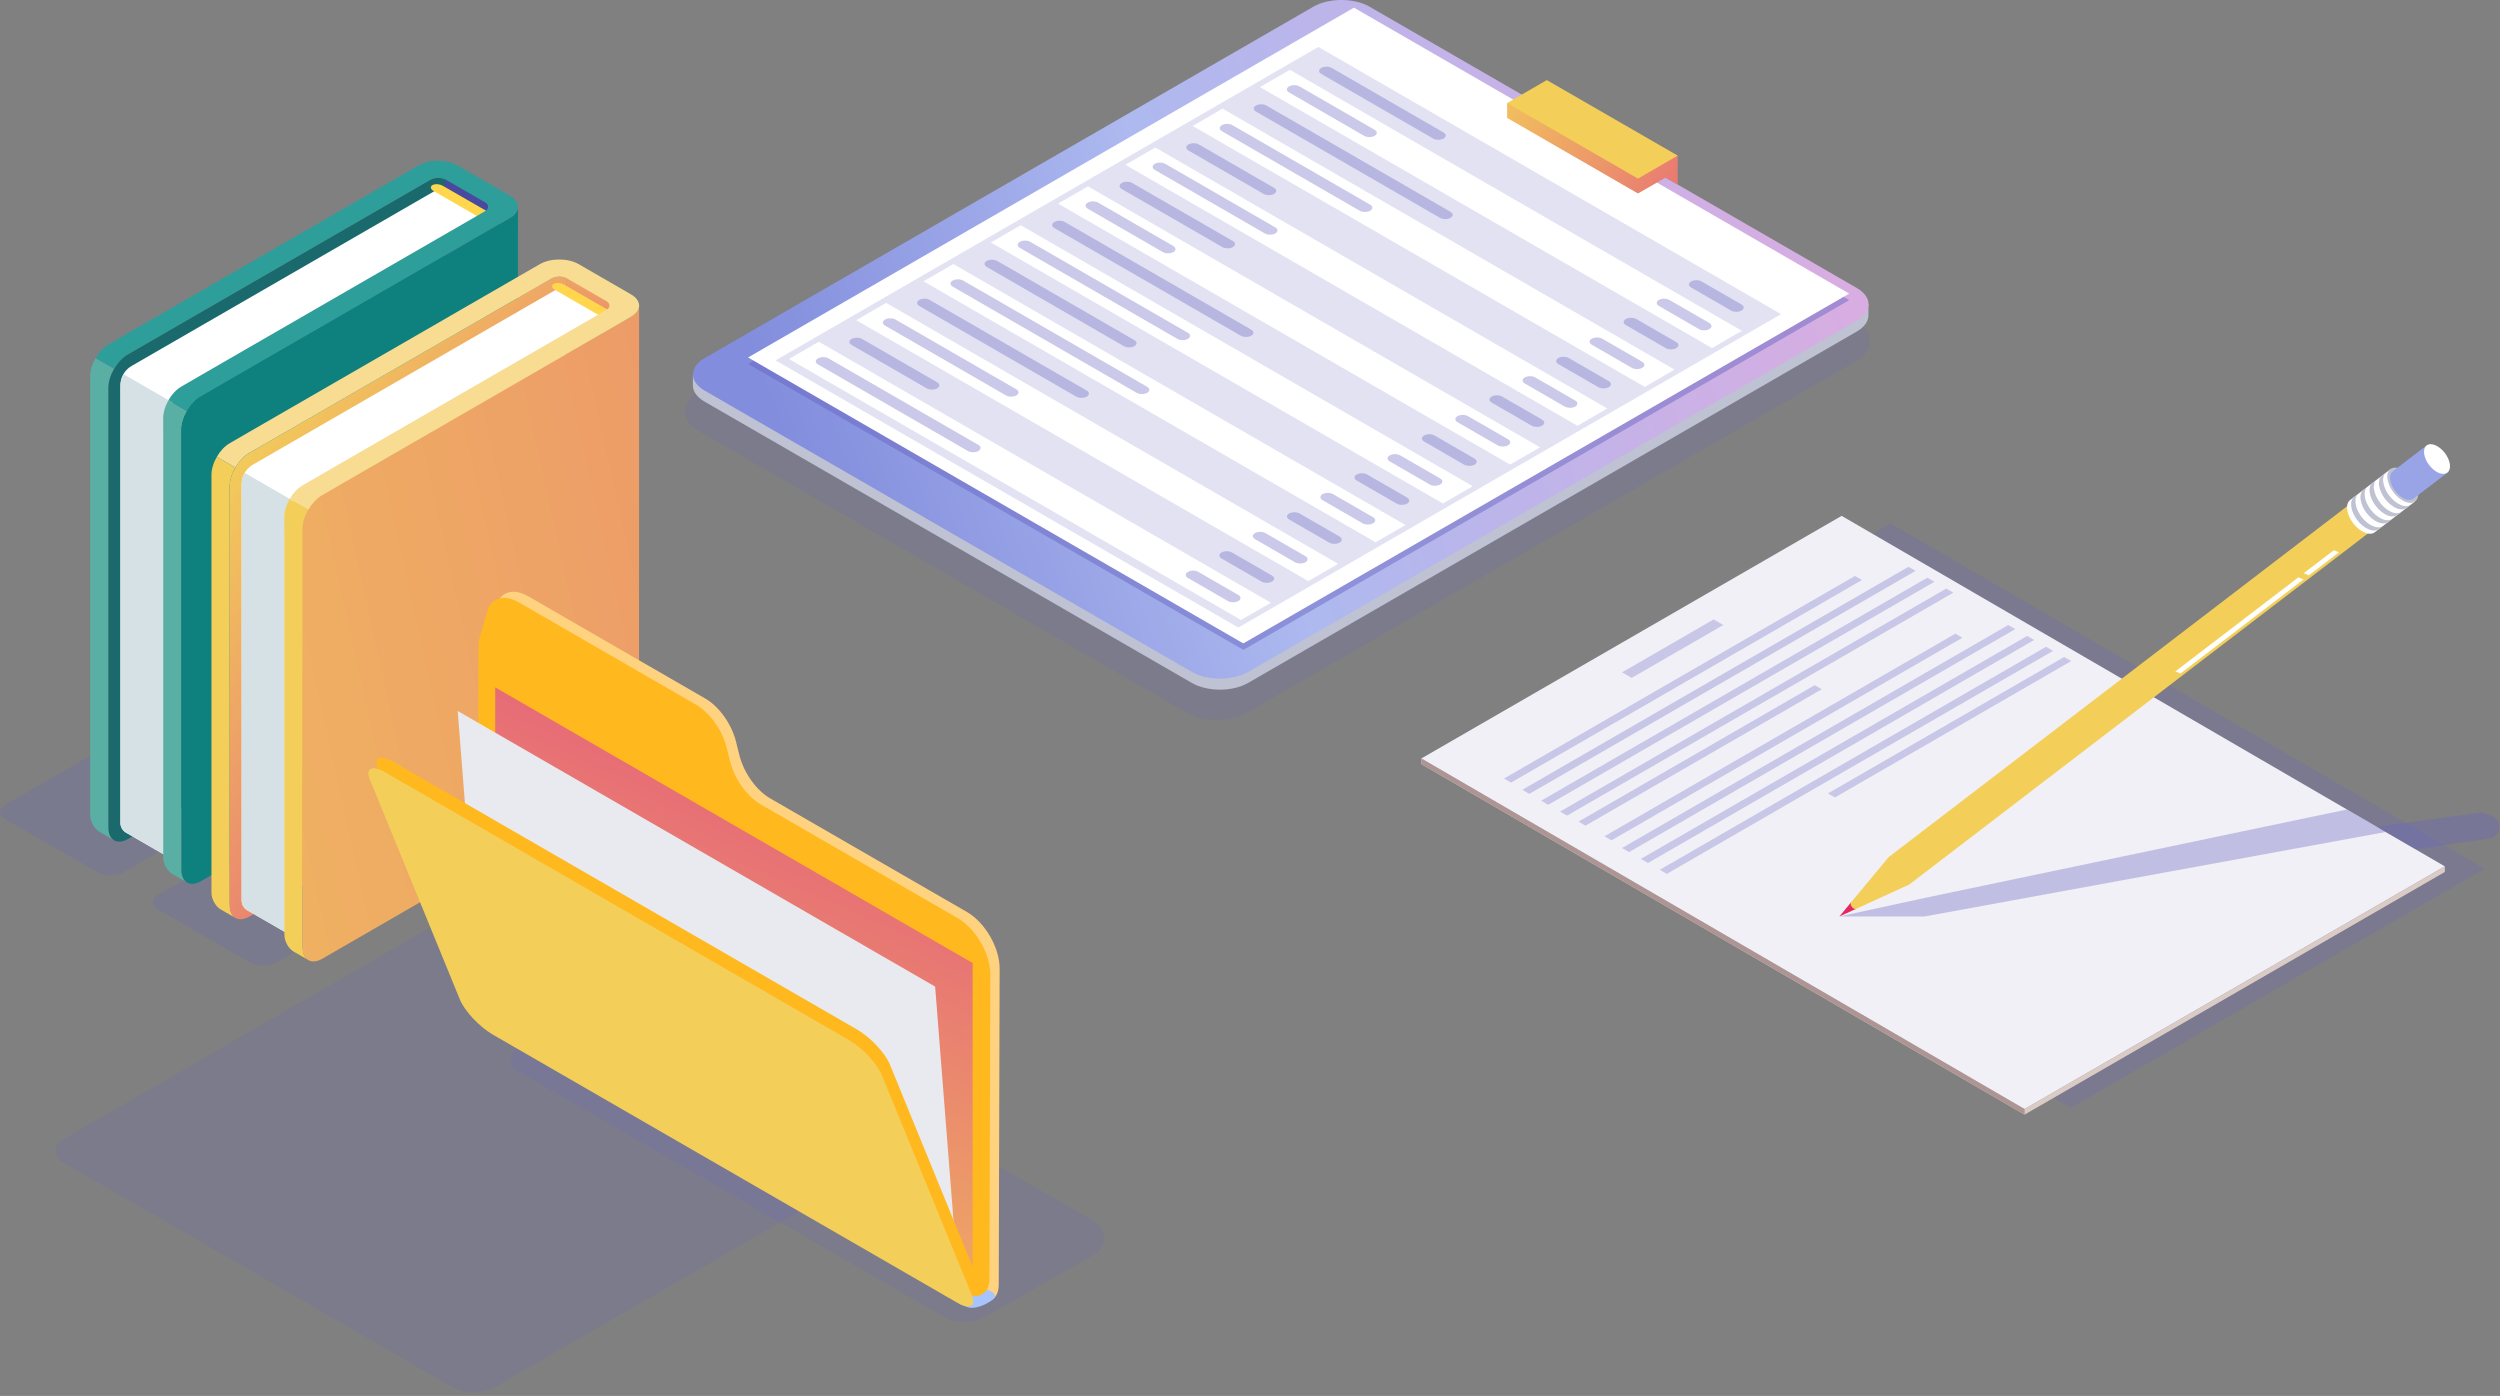 <svg width="591" height="330" viewBox="0 0 591 330" fill="none" xmlns="http://www.w3.org/2000/svg">
<rect x="0" y="0" width="591" height="330" fill="#808080" stroke="none"/>
<g style="mix-blend-mode:multiply" opacity="0.24">
<path d="M349.117 180.274L489.522 261.853L587.358 205.369L446.953 123.774L349.117 180.274Z" fill="#6763C1"/>
</g>
<path d="M336 179.306V180.633L478.591 263.493V262.181L336 179.306Z" fill="#F3EBE3"/>
<path d="M478.59 262.181V263.492L577.956 206.119V204.807L478.59 262.181Z" fill="#F3EBE3"/>
<path d="M336 179.306L478.591 262.181L577.957 204.807L435.366 121.948L336 179.306Z" fill="#F0F0F6"/>
<g style="mix-blend-mode:multiply" opacity="0.8">
<path d="M336 179.306V180.633L478.591 263.492V262.181L336 179.306Z" fill="#9D7E81"/>
</g>
<g style="mix-blend-mode:multiply" opacity="0.3">
<path d="M478.59 262.18V263.492L577.956 206.118V204.807L478.59 262.18Z" fill="#9D7E81"/>
</g>
<g style="mix-blend-mode:multiply" opacity="0.29">
<path d="M440.161 137.111L357.208 185.005L355.537 184.053L438.506 136.158L440.161 137.111Z" fill="#6763C1"/>
</g>
<g style="mix-blend-mode:multiply" opacity="0.29">
<path d="M407.395 147.745L385.735 160.254L383.455 158.942L405.099 146.434L407.395 147.745Z" fill="#6763C1"/>
</g>
<path opacity="0.29" d="M452.84 134.956L361.532 187.676L359.877 186.708L451.169 133.987L452.84 134.956Z" fill="#6763C1"/>
<g style="mix-blend-mode:multiply" opacity="0.29">
<path d="M457.291 137.533L365.999 190.253L364.328 189.285L455.636 136.564L457.291 137.533Z" fill="#6763C1"/>
</g>
<g style="mix-blend-mode:multiply" opacity="0.29">
<path d="M461.756 140.109L370.448 192.814L368.793 191.861L460.101 139.141L461.756 140.109Z" fill="#6763C1"/>
</g>
<g style="mix-blend-mode:multiply" opacity="0.29">
<path d="M430.663 162.94L374.804 195.187L373.148 194.235L428.992 161.987L430.663 162.94Z" fill="#6763C1"/>
</g>
<g style="mix-blend-mode:multiply" opacity="0.29">
<path d="M463.911 150.759L380.958 198.654L379.287 197.701L462.24 149.806L463.911 150.759Z" fill="#6763C1"/>
</g>
<g style="mix-blend-mode:multiply" opacity="0.29">
<path d="M476.418 148.714L385.11 201.434L383.455 200.466L474.747 147.761L476.418 148.714Z" fill="#6763C1"/>
</g>
<g style="mix-blend-mode:multiply" opacity="0.29">
<path d="M480.871 151.29L389.579 204.011L387.908 203.042L479.216 150.338L480.871 151.29Z" fill="#6763C1"/>
</g>
<g style="mix-blend-mode:multiply" opacity="0.29">
<path d="M485.338 153.867L394.03 206.587L392.375 205.619L483.683 152.899L485.338 153.867Z" fill="#6763C1"/>
</g>
<g style="mix-blend-mode:multiply" opacity="0.29">
<path d="M489.634 156.272L433.774 188.519L432.119 187.567L487.963 155.319L489.634 156.272Z" fill="#6763C1"/>
</g>
<path d="M438.754 214.864L434.818 216.659L437.582 213.333L438.754 214.864Z" fill="#E72760"/>
<path d="M446.374 202.761L451.262 209.133L438.753 214.864C438.644 214.911 438.504 214.911 438.332 214.833C437.926 214.661 437.551 214.192 437.504 213.755C437.473 213.583 437.504 213.427 437.582 213.333L446.374 202.761Z" fill="#F3CE59"/>
<path d="M556.296 118.574L561.215 125.008L451.496 208.992C451.028 209.351 450.309 209.398 449.466 209.039C447.779 208.336 446.218 206.306 445.984 204.494C445.874 203.589 446.109 202.917 446.577 202.542L556.296 118.574Z" fill="url(#paint0_linear_1203_3)"/>
<path d="M515.46 159.223L514.242 158.724L543.335 136.486L544.553 136.986L515.46 159.223Z" fill="white"/>
<path d="M545.818 136.018L544.6 135.503L551.721 130.068L552.939 130.568L545.818 136.018Z" fill="white"/>
<path d="M555.702 120.526C555.936 122.338 557.498 124.368 559.168 125.071C560.839 125.773 562.026 124.868 561.792 123.072C561.558 121.26 559.996 119.23 558.31 118.527C556.623 117.825 555.452 118.73 555.686 120.542L555.702 120.526Z" fill="#FF9926"/>
<path d="M557.81 121.401C557.888 121.963 558.372 122.588 558.887 122.806C559.403 123.025 559.777 122.744 559.699 122.182C559.621 121.619 559.137 120.995 558.622 120.776C558.107 120.557 557.747 120.823 557.81 121.401Z" fill="#303033"/>
<path d="M565.104 110.907L570.945 118.528L561.403 125.82C560.841 126.258 559.998 126.305 558.998 125.899C556.999 125.071 555.141 122.65 554.876 120.511C554.735 119.433 555.016 118.637 555.578 118.2L565.12 110.907H565.104Z" fill="white"/>
<path d="M564.402 113.203C564.683 115.358 566.525 117.763 568.524 118.59C570.523 119.418 571.913 118.372 571.632 116.217C571.351 114.077 569.508 111.657 567.494 110.829C565.479 110.001 564.105 111.063 564.386 113.203H564.402Z" fill="#BEC2D2"/>
<path d="M563.404 113.968C563.685 116.123 565.528 118.543 567.527 119.371C568.526 119.793 569.37 119.73 569.932 119.293L568.933 120.058C568.37 120.496 567.527 120.558 566.528 120.136C564.529 119.309 562.686 116.888 562.405 114.733C562.264 113.671 562.545 112.859 563.108 112.438L564.107 111.672C563.545 112.11 563.264 112.906 563.404 113.984V113.968Z" fill="#BEC2D2"/>
<path d="M561.215 115.639C561.496 117.778 563.339 120.214 565.338 121.042C566.337 121.464 567.196 121.401 567.758 120.964L566.759 121.729C566.196 122.151 565.338 122.229 564.338 121.807C562.339 120.98 560.497 118.559 560.2 116.404C560.059 115.342 560.34 114.53 560.903 114.093L561.902 113.328C561.34 113.765 561.059 114.577 561.199 115.639H561.215Z" fill="#BEC2D2"/>
<path d="M559.027 117.31C559.309 119.465 561.151 121.87 563.15 122.697C564.15 123.119 564.993 123.056 565.555 122.619L564.571 123.384C564.009 123.822 563.166 123.869 562.166 123.463C560.152 122.635 558.309 120.214 558.044 118.075C557.903 116.997 558.184 116.185 558.746 115.764L559.746 114.999C559.184 115.436 558.903 116.248 559.043 117.31H559.027Z" fill="#BEC2D2"/>
<path d="M556.844 118.981C557.125 121.136 558.968 123.556 560.967 124.384C561.966 124.79 562.809 124.743 563.371 124.306L562.372 125.071C561.81 125.508 560.951 125.555 559.967 125.149C557.968 124.321 556.11 121.916 555.844 119.761C555.704 118.684 555.985 117.888 556.547 117.45L557.547 116.685C556.984 117.122 556.719 117.919 556.859 118.981H556.844Z" fill="#BEC2D2"/>
<path d="M573.659 105.301L578.579 111.734L570.536 117.887C570.068 118.246 569.349 118.309 568.491 117.95C566.82 117.247 565.258 115.217 565.024 113.405C564.914 112.5 565.133 111.828 565.617 111.453L573.644 105.301H573.659Z" fill="#98A4E6"/>
<path d="M573.065 107.253C573.299 109.064 574.861 111.11 576.532 111.797C578.203 112.484 579.39 111.594 579.155 109.782C578.921 107.971 577.375 105.941 575.689 105.238C574.002 104.535 572.831 105.441 573.065 107.253Z" fill="white"/>
<g style="mix-blend-mode:multiply" opacity="0.35">
<path d="M434.82 216.66H454.934L563.982 196.687L570.946 200.731L588.452 198.248C591.326 197.842 591.732 193.876 588.999 192.892L587.312 192.283C586.891 192.127 586.438 192.08 586 192.142L561.842 195.437L554.815 191.362L454.918 212.287L434.805 216.66H434.82Z" fill="#6763C1"/>
</g>
<g style="mix-blend-mode:multiply" opacity="0.18">
<path d="M287.654 170.167C284.958 170.167 282.419 169.56 280.498 168.448L165.258 101.919C163.157 100.706 162 99.021 162 97.19C162 95.359 163.157 93.673 165.258 92.46L309.201 9.361C313.043 7.148 319.66 7.148 323.502 9.361L438.742 75.89C440.843 77.103 442 78.788 442 80.63C442 82.473 440.843 84.147 438.742 85.36L294.799 168.459C292.878 169.571 290.339 170.178 287.643 170.178L287.654 170.167Z" fill="#6763C1"/>
</g>
<path d="M440.865 72.295C440.415 71.71 439.798 71.171 438.977 70.7L323.738 4.171C320.098 2.07 314.121 2.07 310.481 4.171L166.538 87.27C165.931 87.618 165.437 88 165.033 88.416L163.797 88.506V91.101C163.797 92.494 164.707 93.876 166.538 94.931L281.778 161.46C285.418 163.561 291.383 163.561 295.023 161.46L438.966 78.361C440.786 77.316 441.696 75.923 441.696 74.541V71.924L440.854 72.306L440.865 72.295Z" fill="#BEC2D2"/>
<path d="M295.033 158.854C291.393 160.955 285.428 160.966 281.788 158.854L166.548 92.325C162.908 90.213 162.908 86.775 166.548 84.675L310.491 1.576C314.131 -0.525 320.108 -0.525 323.748 1.576L438.988 68.104C442.639 70.205 442.639 73.654 438.988 75.755L295.044 158.854H295.033Z" fill="url(#paint1_linear_1203_3)"/>
<g style="mix-blend-mode:multiply" opacity="0.47">
<path d="M293.922 153.63L176.84 86.045L320.075 3.339L437.146 70.947L293.922 153.63Z" fill="#6763C1"/>
</g>
<path d="M293.922 152.102L176.84 84.506L320.075 1.812L437.146 69.407L293.922 152.102Z" fill="white"/>
<g style="mix-blend-mode:multiply" opacity="0.19">
<path d="M292.742 148.35L183.344 85.191L311.66 11.102L421.047 74.26L292.742 148.35Z" fill="#6763C1"/>
</g>
<path d="M404.713 82.282L297.854 20.584L304.92 16.506L411.779 78.204L404.713 82.282Z" fill="white"/>
<path d="M388.806 91.46L281.936 29.773L289.013 25.684L395.872 87.382L388.806 91.46Z" fill="white"/>
<path d="M372.9 100.65L266.029 38.952L273.107 34.873L379.977 96.572L372.9 100.65Z" fill="white"/>
<path d="M356.988 109.828L250.129 48.13L257.195 44.052L364.066 105.75L356.988 109.828Z" fill="white"/>
<path d="M341.095 119.017L234.225 57.319L241.302 53.241L348.161 114.939L341.095 119.017Z" fill="white"/>
<path d="M325.185 128.195L218.314 66.497L225.381 62.419L332.251 124.117L325.185 128.195Z" fill="white"/>
<path d="M309.281 137.374L202.41 75.687L209.488 71.598L316.347 133.296L309.281 137.374Z" fill="white"/>
<path d="M293.373 146.564L186.514 84.866L193.58 80.788L300.439 142.486L293.373 146.564Z" fill="white"/>
<g style="mix-blend-mode:multiply" opacity="0.35">
<path d="M312.344 17.483L338.789 32.75C339.475 33.144 340.587 33.144 341.261 32.75C341.957 32.357 341.946 31.717 341.261 31.324L314.816 16.056C314.13 15.663 313.029 15.663 312.344 16.056C311.659 16.45 311.659 17.09 312.344 17.483Z" fill="#6763C1"/>
<path d="M411.7 71.991L402.252 66.531C401.567 66.138 400.455 66.138 399.77 66.531C399.095 66.925 399.084 67.565 399.77 67.958L409.229 73.418C409.903 73.811 411.015 73.811 411.689 73.418C412.385 73.025 412.374 72.385 411.689 71.991H411.7Z" fill="#6763C1"/>
<path d="M304.73 21.853L322.491 32.11C323.176 32.503 324.277 32.503 324.963 32.11C325.648 31.717 325.648 31.076 324.963 30.683L307.201 20.426C306.516 20.033 305.404 20.033 304.741 20.426C304.045 20.819 304.045 21.46 304.741 21.853H304.73Z" fill="#6763C1"/>
<path d="M404.097 76.361L394.638 70.901C393.964 70.508 392.852 70.508 392.167 70.901C391.481 71.294 391.47 71.935 392.167 72.328L401.615 77.788C402.3 78.192 403.401 78.192 404.086 77.788C404.771 77.395 404.76 76.754 404.086 76.361H404.097Z" fill="#6763C1"/>
<path d="M296.898 26.369L340.419 51.5C341.105 51.893 342.217 51.893 342.902 51.5C343.587 51.107 343.587 50.467 342.902 50.073L299.37 24.943C298.696 24.549 297.583 24.549 296.898 24.943C296.224 25.336 296.224 25.976 296.898 26.369Z" fill="#6763C1"/>
<path d="M396.277 80.877L386.829 75.417C386.143 75.024 385.031 75.024 384.346 75.417C383.661 75.81 383.661 76.451 384.346 76.844L393.794 82.304C394.479 82.697 395.591 82.697 396.265 82.304C396.951 81.911 396.951 81.27 396.265 80.877H396.277Z" fill="#6763C1"/>
<path d="M288.857 31.009L321.436 49.815C322.121 50.208 323.222 50.208 323.908 49.815C324.593 49.422 324.593 48.781 323.908 48.388L291.329 29.582C290.643 29.189 289.542 29.189 288.857 29.582C288.183 29.975 288.183 30.616 288.857 31.009Z" fill="#6763C1"/>
<path d="M388.223 85.528L378.775 80.068C378.09 79.675 376.978 79.675 376.304 80.068C375.607 80.462 375.607 81.102 376.304 81.495L385.752 86.955C386.437 87.348 387.549 87.348 388.223 86.955C388.908 86.562 388.908 85.921 388.223 85.528Z" fill="#6763C1"/>
<path d="M280.951 35.581L298.713 45.838C299.398 46.231 300.51 46.231 301.195 45.838C301.881 45.445 301.869 44.804 301.195 44.411L283.423 34.154C282.738 33.761 281.637 33.761 280.951 34.154C280.266 34.548 280.266 35.188 280.951 35.581Z" fill="#6763C1"/>
<path d="M380.313 90.101L370.865 84.641C370.18 84.248 369.068 84.248 368.382 84.641C367.708 85.034 367.708 85.675 368.382 86.068L377.842 91.528C378.538 91.921 379.639 91.921 380.313 91.528C380.987 91.134 380.987 90.494 380.313 90.101Z" fill="#6763C1"/>
<path d="M272.994 40.164L299.012 55.185C299.697 55.578 300.798 55.578 301.484 55.185C302.169 54.791 302.169 54.151 301.484 53.758L275.477 38.738C274.791 38.345 273.679 38.345 272.994 38.738C272.32 39.131 272.32 39.771 272.994 40.164Z" fill="#6763C1"/>
<path d="M372.371 94.684L362.923 89.224C362.238 88.831 361.126 88.831 360.451 89.224C359.766 89.618 359.766 90.258 360.451 90.651L369.899 96.111C370.596 96.504 371.697 96.504 372.382 96.111C373.067 95.718 373.067 95.077 372.382 94.684H372.371Z" fill="#6763C1"/>
<path d="M265.173 44.681L288.967 58.409C289.652 58.802 290.753 58.802 291.438 58.409C292.123 58.016 292.123 57.375 291.438 56.982L267.655 43.254C266.97 42.861 265.869 42.861 265.184 43.254C264.499 43.647 264.499 44.288 265.184 44.681H265.173Z" fill="#6763C1"/>
<path d="M364.549 99.2L355.09 93.74C354.405 93.347 353.304 93.347 352.619 93.74C351.945 94.133 351.945 94.774 352.619 95.167L362.078 100.627C362.763 101.02 363.875 101.02 364.549 100.627C365.235 100.234 365.235 99.593 364.549 99.2Z" fill="#6763C1"/>
<path d="M257.132 49.332L274.893 59.589C275.589 59.982 276.69 59.982 277.376 59.589C278.061 59.196 278.061 58.556 277.376 58.162L259.614 47.906C258.929 47.512 257.817 47.512 257.143 47.906C256.458 48.299 256.458 48.939 257.143 49.332H257.132Z" fill="#6763C1"/>
<path d="M356.495 103.84L347.036 98.38C346.351 97.987 345.25 97.987 344.564 98.38C343.89 98.773 343.879 99.414 344.564 99.807L354.024 105.267C354.709 105.66 355.821 105.66 356.495 105.267C357.18 104.873 357.18 104.233 356.495 103.84Z" fill="#6763C1"/>
<path d="M249.221 53.904L293.316 79.361C294.001 79.754 295.113 79.754 295.798 79.361C296.484 78.968 296.472 78.327 295.798 77.934L251.704 52.477C251.019 52.084 249.907 52.084 249.233 52.477C248.547 52.871 248.547 53.511 249.233 53.904H249.221Z" fill="#6763C1"/>
<path d="M348.578 108.412L339.13 102.952C338.456 102.559 337.344 102.559 336.658 102.952C335.973 103.345 335.973 103.986 336.658 104.379L346.106 109.839C346.78 110.232 347.904 110.232 348.578 109.839C349.274 109.445 349.263 108.805 348.578 108.412Z" fill="#6763C1"/>
<path d="M280.812 78.675L243.56 57.173C242.874 56.78 241.762 56.78 241.088 57.173C240.403 57.566 240.403 58.207 241.088 58.6L278.341 80.113C279.026 80.506 280.138 80.506 280.812 80.113C281.509 79.72 281.509 79.08 280.812 78.675Z" fill="#6763C1"/>
<path d="M340.455 113.108L331.007 107.649C330.322 107.255 329.221 107.255 328.535 107.649C327.85 108.042 327.85 108.682 328.535 109.075L337.995 114.535C338.68 114.928 339.781 114.928 340.455 114.535C341.151 114.142 341.151 113.502 340.455 113.108Z" fill="#6763C1"/>
<path d="M233.28 63.116L265.679 81.832C266.365 82.225 267.477 82.225 268.162 81.832C268.848 81.439 268.848 80.799 268.162 80.406L235.752 61.689C235.066 61.296 233.965 61.296 233.28 61.689C232.584 62.083 232.584 62.723 233.28 63.116Z" fill="#6763C1"/>
<path d="M332.633 117.624L323.185 112.165C322.5 111.771 321.399 111.771 320.713 112.165C320.028 112.558 320.017 113.198 320.713 113.591L330.161 119.051C330.847 119.444 331.959 119.444 332.633 119.051C333.329 118.658 333.318 118.018 332.633 117.624Z" fill="#6763C1"/>
<path d="M271.183 91.437L227.696 66.329C227.011 65.936 225.898 65.936 225.213 66.329C224.528 66.722 224.528 67.363 225.213 67.756L268.701 92.864C269.386 93.257 270.498 93.257 271.183 92.864C271.869 92.471 271.869 91.831 271.183 91.437Z" fill="#6763C1"/>
<path d="M324.589 122.275L315.13 116.815C314.444 116.422 313.343 116.422 312.658 116.815C311.984 117.209 311.973 117.849 312.658 118.242L322.117 123.702C322.791 124.095 323.904 124.095 324.589 123.702C325.285 123.309 325.274 122.668 324.589 122.275Z" fill="#6763C1"/>
<path d="M256.894 92.325L219.776 70.901C219.091 70.508 217.99 70.508 217.304 70.901C216.63 71.294 216.63 71.935 217.304 72.328L254.422 93.763C255.107 94.156 256.219 94.156 256.905 93.763C257.59 93.37 257.59 92.729 256.905 92.325H256.894Z" fill="#6763C1"/>
<path d="M316.685 126.848L307.226 121.388C306.54 120.995 305.439 120.995 304.754 121.388C304.069 121.781 304.069 122.421 304.754 122.815L314.213 128.274C314.887 128.668 316 128.668 316.685 128.274C317.37 127.881 317.359 127.241 316.685 126.848Z" fill="#6763C1"/>
<path d="M240.276 92.044L211.696 75.541C211.022 75.148 209.91 75.148 209.225 75.541C208.54 75.934 208.54 76.575 209.225 76.968L237.805 93.471C238.49 93.864 239.591 93.864 240.276 93.471C240.961 93.078 240.95 92.437 240.276 92.044Z" fill="#6763C1"/>
<path d="M308.607 131.487L299.148 126.028C298.462 125.634 297.361 125.634 296.676 126.028C295.991 126.421 295.991 127.061 296.676 127.454L306.135 132.914C306.82 133.307 307.921 133.307 308.607 132.914C309.281 132.521 309.281 131.881 308.607 131.487Z" fill="#6763C1"/>
<path d="M201.319 81.552L219.08 91.808C219.766 92.201 220.867 92.201 221.552 91.808C222.237 91.415 222.237 90.775 221.552 90.382L203.791 80.125C203.105 79.731 202.005 79.731 201.319 80.125C200.623 80.518 200.623 81.158 201.319 81.552Z" fill="#6763C1"/>
<path d="M300.685 136.06L291.237 130.6C290.552 130.207 289.44 130.207 288.766 130.6C288.081 130.993 288.081 131.633 288.766 132.027L298.225 137.486C298.91 137.88 300.011 137.88 300.697 137.486C301.382 137.093 301.382 136.453 300.697 136.048L300.685 136.06Z" fill="#6763C1"/>
<path d="M231.303 105.188L195.848 84.72C195.163 84.326 194.051 84.326 193.366 84.72C192.68 85.113 192.68 85.753 193.366 86.146L228.821 106.615C229.506 107.008 230.607 107.008 231.292 106.615C231.977 106.222 231.977 105.582 231.292 105.188H231.303Z" fill="#6763C1"/>
<path d="M292.743 140.655L283.284 135.195C282.599 134.802 281.487 134.802 280.812 135.195C280.138 135.588 280.127 136.228 280.812 136.622L290.272 142.081C290.957 142.475 292.058 142.475 292.743 142.081C293.428 141.688 293.428 141.048 292.743 140.655Z" fill="#6763C1"/>
</g>
<path d="M387.213 45.737L356.285 27.875V24.359L361.992 24.583L396.605 36.784V43.636L393.74 41.985L387.213 45.737Z" fill="url(#paint2_linear_1203_3)"/>
<path d="M387.213 42.221L356.285 24.358L365.666 18.932L396.605 36.783L387.213 42.221Z" fill="#F3CF59"/>
<g style="mix-blend-mode:multiply" opacity="0.17">
<path d="M15.159 274.908L107.058 327.962C109.785 329.537 114.199 329.537 116.917 327.962L222.692 266.892C225.419 265.317 225.419 262.774 222.692 261.198L130.793 208.145C128.066 206.569 123.652 206.569 120.934 208.145L15.168 269.214C12.441 270.79 12.441 273.333 15.168 274.908H15.159Z" fill="#6763C1"/>
</g>
<g style="mix-blend-mode:multiply" opacity="0.18">
<path d="M258.774 288.827C261.755 290.549 261.738 294.856 258.749 296.553L232.675 311.363C230.092 312.857 225.87 312.857 223.286 311.363L122.555 253.204C119.971 251.709 119.971 249.269 122.555 247.783L153.18 230.389C154.556 229.613 156.236 229.613 157.604 230.406L258.783 288.818L258.774 288.827Z" fill="#6763C1"/>
</g>
<g style="mix-blend-mode:multiply" opacity="0.23">
<path d="M59.249 227.584L37.32 214.973C35.678 214.033 35.678 212.496 37.32 211.556L138.216 153.534C139.857 152.594 142.521 152.594 144.163 153.534L166.091 166.145C167.733 167.085 167.733 168.622 166.091 169.562L65.195 227.584C63.554 228.524 60.89 228.524 59.249 227.584Z" fill="#6763C1"/>
</g>
<g style="mix-blend-mode:multiply" opacity="0.23">
<path d="M23.16 206.258L1.231 193.647C-0.41 192.708 -0.41 191.17 1.231 190.23L102.127 132.209C103.769 131.269 106.432 131.269 108.074 132.209L130.002 144.82C131.644 145.76 131.644 147.297 130.002 148.237L29.107 206.258C27.465 207.198 24.801 207.198 23.16 206.258Z" fill="#6763C1"/>
</g>
<path d="M105.196 40.478L105.137 60.439L118.131 52.932V47.951L105.196 40.478Z" fill="#4949A0"/>
<path d="M25.641 195.222V96.383L25.632 91.722C25.632 90.253 26.139 88.632 26.975 87.188L22.593 84.663C21.799 86.006 21.326 87.534 21.326 88.919C21.326 89.603 21.326 90.253 21.326 90.852V91.697C21.326 92.085 21.326 92.44 21.326 92.743C21.326 92.904 21.326 93.039 21.326 93.166C21.326 93.301 21.326 93.402 21.326 93.495C21.326 93.622 21.326 93.715 21.326 93.782C21.326 93.841 21.326 93.883 21.326 93.883V192.723C21.326 194.192 22.297 195.94 23.488 196.624C24.003 196.92 26.992 198.651 26.992 198.651C25.658 197.882 25.649 196.05 25.649 195.214L25.641 195.222Z" fill="#5AAFA5"/>
<path d="M26.974 87.179C26.147 88.615 25.632 90.244 25.632 91.713V96.366V195.67C25.632 198.6 27.701 199.799 30.242 198.347L42.89 191.119L100.171 158.383C102.721 156.923 104.79 153.359 104.798 150.438L105.144 60.439V55.449L105.204 42.378V42.361C105.144 42.344 105.102 42.319 105.043 42.31C105.009 42.277 104.976 42.277 104.942 42.268C104.824 42.226 104.688 42.184 104.545 42.15C104.393 42.116 104.233 42.082 104.064 42.066C103.903 42.049 103.734 42.04 103.565 42.032C103.397 42.032 103.236 42.032 103.067 42.066C102.941 42.074 102.814 42.091 102.696 42.116L102.451 42.184C102.316 42.226 102.181 42.26 102.071 42.319C101.961 42.361 101.843 42.42 101.742 42.471L34.278 81.412L30.25 83.743C28.925 84.536 27.844 85.676 26.983 87.171L26.974 87.179Z" fill="#1A6A6D"/>
<path d="M103.701 44.607L31.121 86.504C29.474 87.449 28.47 89.206 28.47 91.105V194.555C28.47 195.501 28.976 196.379 29.804 196.852L40.907 203.261L40.747 95.124L115.987 51.683L103.71 44.607H103.701Z" fill="white"/>
<path d="M28.47 91.106V194.555C28.47 195.501 28.976 196.379 29.804 196.852L40.907 203.261L40.747 95.125L29.187 88.446C28.732 89.24 28.478 90.151 28.478 91.097L28.47 91.106Z" fill="#D5E1E5"/>
<path d="M114.88 49.8L104.689 43.932C103.929 43.493 102.831 43.417 102.232 43.754C101.632 44.092 101.776 44.734 102.536 45.173L112.71 51.05C113.47 51.489 114.576 51.565 115.167 51.218C115.767 50.872 115.632 50.239 114.872 49.8H114.88Z" fill="#FFD64C"/>
<path d="M38.585 101.66C38.585 102.589 38.585 103.289 38.585 103.635V103.83V158.603V202.703C38.585 204.172 39.547 205.912 40.738 206.604C41.295 206.925 44.242 208.622 44.242 208.622C42.865 207.828 42.891 205.971 42.891 205.186V156.095V106.337C42.891 106.329 42.891 101.693 42.891 101.693C42.891 100.207 43.406 98.595 44.242 97.151L39.843 94.609C39.049 95.952 38.576 97.48 38.576 98.865C38.576 99.549 38.576 100.199 38.576 100.798V101.643L38.585 101.66Z" fill="#5AAFA5"/>
<path d="M42.892 205.633V191.11V106.329V101.677C42.892 100.207 43.415 98.578 44.243 97.151C45.104 95.614 46.218 94.516 47.502 93.714L51.512 91.392L105.129 60.438L117.845 53.101L120.53 51.547C120.893 51.328 121.205 51.1 121.467 50.864C121.602 50.737 121.72 50.619 121.822 50.483C121.931 50.348 122.024 50.213 122.109 50.07C122.159 49.977 122.202 49.884 122.252 49.783C122.294 49.681 122.328 49.589 122.345 49.496C122.37 49.428 122.387 49.361 122.387 49.293C122.413 49.234 122.421 49.166 122.421 49.09C122.438 49.014 122.446 48.922 122.438 48.829L122.421 159.759C122.421 162.689 120.344 166.253 117.794 167.705L47.502 208.318C44.96 209.77 42.9 208.58 42.892 205.642V205.633Z" fill="#0E807D"/>
<path d="M114.679 47.833L105.416 42.488C105.349 42.454 105.29 42.412 105.205 42.386C105.163 42.353 105.112 42.336 105.045 42.319C105.011 42.285 104.977 42.285 104.943 42.277C104.825 42.234 104.69 42.192 104.547 42.158C104.395 42.125 104.234 42.091 104.065 42.074C103.905 42.057 103.736 42.049 103.567 42.04C103.398 42.04 103.238 42.04 103.069 42.074C102.942 42.083 102.816 42.099 102.697 42.125L102.453 42.192C102.309 42.226 102.182 42.268 102.073 42.327C101.963 42.37 101.845 42.429 101.743 42.479L34.28 81.421H34.271L30.235 83.751C28.96 84.486 27.812 85.735 26.976 87.179L22.594 84.655C23.362 83.295 24.451 82.122 25.65 81.429C26.241 81.083 26.807 80.762 27.322 80.458L28.057 80.036C28.394 79.833 28.698 79.665 28.96 79.504C29.104 79.428 29.213 79.361 29.323 79.302C29.433 79.234 29.526 79.183 29.61 79.141C29.72 79.082 29.796 79.031 29.855 78.989C29.906 78.955 29.94 78.938 29.94 78.938L98.948 39.102C101.49 37.633 105.61 37.633 108.143 39.102L120.513 46.245C121.746 46.954 122.379 47.883 122.421 48.82V48.998C122.421 49.032 122.421 49.057 122.405 49.091C122.405 49.158 122.396 49.234 122.371 49.293C122.371 49.361 122.354 49.428 122.329 49.496C122.312 49.597 122.278 49.69 122.236 49.783C122.193 49.884 122.151 49.977 122.092 50.07C122.016 50.205 121.915 50.349 121.805 50.484C121.704 50.619 121.586 50.737 121.45 50.864C121.189 51.109 120.876 51.328 120.513 51.548L117.828 53.101L105.112 60.439L51.496 91.384L47.485 93.715H47.468C46.193 94.458 45.053 95.707 44.218 97.151L39.819 94.61C40.587 93.25 41.676 92.076 42.875 91.384C43.466 91.038 44.032 90.717 44.547 90.413L45.282 89.991C46.084 89.518 46.683 89.172 46.995 89.003L47.164 88.902L47.181 88.885L105.121 55.44L114.645 49.943C115.658 49.361 115.658 48.407 114.645 47.824L114.679 47.833Z" fill="#2D9E9A"/>
<path d="M133.853 63.825L133.794 83.785L146.789 76.279V71.297L133.853 63.825Z" fill="url(#paint3_linear_1203_3)"/>
<path d="M54.297 213.57V119.729L54.289 115.068C54.289 113.599 54.796 111.978 55.632 110.534L51.258 108.01C50.464 109.352 49.991 110.88 49.991 112.265C49.991 112.949 49.991 113.599 49.991 114.199V115.043C49.991 115.431 49.991 115.786 49.991 116.09C49.991 116.25 49.991 116.385 49.991 116.512C49.991 116.647 49.991 116.749 49.991 116.841C49.991 116.968 49.991 117.061 49.991 117.129C49.991 117.188 49.991 117.23 49.991 117.23V211.071C49.991 212.54 50.962 214.288 52.153 214.972C52.668 215.268 55.657 216.998 55.657 216.998C54.323 216.23 54.314 214.398 54.314 213.562L54.297 213.57Z" fill="#F3CF59"/>
<path d="M55.632 110.526C54.804 111.961 54.289 113.591 54.289 115.06V119.712V214.018C54.289 216.948 56.358 218.147 58.899 216.694L71.548 209.467L128.828 176.731C131.378 175.27 133.447 171.707 133.455 168.786L133.802 83.793V78.803L133.861 65.733V65.716C133.802 65.699 133.759 65.674 133.7 65.665C133.667 65.631 133.633 65.631 133.599 65.623C133.481 65.581 133.346 65.538 133.202 65.505C133.05 65.471 132.89 65.437 132.721 65.42C132.56 65.403 132.392 65.395 132.223 65.386C132.054 65.386 131.893 65.386 131.725 65.42C131.598 65.429 131.48 65.446 131.353 65.471L131.108 65.538C130.973 65.581 130.838 65.614 130.728 65.674C130.618 65.716 130.5 65.775 130.399 65.826L62.935 104.767L58.908 107.097C57.582 107.891 56.501 109.031 55.64 110.526H55.632Z" fill="url(#paint4_linear_1203_3)"/>
<path d="M132.358 67.953L59.777 109.85C58.131 110.796 57.118 112.552 57.126 114.452V212.895C57.126 213.84 57.633 214.718 58.46 215.191L69.563 221.6L69.403 118.462L144.643 75.02L132.366 67.945L132.358 67.953Z" fill="white"/>
<path d="M57.126 114.46V212.903C57.126 213.849 57.633 214.727 58.46 215.2L69.563 221.608L69.403 118.471L57.844 111.792C57.388 112.586 57.134 113.498 57.134 114.443L57.126 114.46Z" fill="#D5E1E5"/>
<path d="M143.529 73.146L133.338 67.278C132.578 66.838 131.472 66.763 130.881 67.1C130.29 67.446 130.425 68.08 131.185 68.519L141.359 74.395C142.119 74.835 143.225 74.91 143.816 74.564C144.416 74.218 144.281 73.585 143.521 73.146H143.529Z" fill="#FFD64C"/>
<path d="M67.234 125.006C67.234 125.935 67.234 126.636 67.234 126.982V127.176V176.942V221.034C67.234 222.503 68.197 224.243 69.387 224.935C69.944 225.256 72.891 226.953 72.891 226.953C71.515 226.159 71.54 224.302 71.54 223.525V174.434V129.684C71.54 129.675 71.54 125.04 71.54 125.04C71.54 123.554 72.055 121.941 72.891 120.497L68.492 117.956C67.698 119.298 67.226 120.826 67.226 122.211C67.226 122.895 67.226 123.545 67.226 124.145V124.989L67.234 125.006Z" fill="#F3CF59"/>
<path d="M71.547 223.981V209.458V129.675V125.023C71.547 123.554 72.071 121.924 72.898 120.497C73.76 118.96 74.874 117.863 76.158 117.061L80.168 114.739L133.785 83.785L146.492 76.447L149.177 74.894C149.54 74.674 149.853 74.446 150.114 74.21C150.25 74.083 150.368 73.965 150.469 73.83C150.579 73.695 150.672 73.559 150.756 73.416C150.807 73.323 150.849 73.23 150.9 73.129C150.942 73.028 150.976 72.935 150.993 72.842C151.018 72.774 151.035 72.707 151.035 72.639C151.06 72.58 151.069 72.513 151.069 72.437C151.085 72.361 151.094 72.268 151.085 72.175L151.069 178.107C151.069 181.037 148.991 184.6 146.441 186.053L76.149 226.666C73.608 228.118 71.547 226.928 71.539 223.989L71.547 223.981Z" fill="url(#paint5_linear_1203_3)"/>
<path d="M143.335 71.179L134.073 65.834C134.005 65.8 133.946 65.758 133.862 65.733C133.819 65.699 133.769 65.682 133.701 65.665C133.668 65.632 133.634 65.632 133.6 65.623C133.482 65.581 133.347 65.539 133.203 65.505C133.051 65.471 132.891 65.437 132.722 65.42C132.561 65.403 132.393 65.395 132.224 65.387C132.055 65.387 131.894 65.387 131.725 65.42C131.599 65.429 131.481 65.446 131.354 65.471L131.109 65.539C130.966 65.572 130.839 65.615 130.729 65.674C130.619 65.716 130.501 65.775 130.4 65.826L62.936 104.767H62.928L58.892 107.098C57.617 107.832 56.468 109.082 55.633 110.526L51.259 108.001C52.027 106.642 53.116 105.468 54.315 104.776C54.906 104.429 55.472 104.109 55.987 103.805L56.722 103.382C57.059 103.18 57.364 103.011 57.625 102.851C57.769 102.775 57.879 102.707 57.988 102.648C58.098 102.58 58.191 102.53 58.275 102.487C58.385 102.428 58.461 102.378 58.52 102.335C58.571 102.302 58.605 102.285 58.605 102.285L127.613 62.448C130.155 60.979 134.275 60.979 136.808 62.448L149.178 69.591C150.411 70.301 151.044 71.23 151.086 72.167V72.344C151.086 72.378 151.086 72.403 151.07 72.437C151.07 72.504 151.061 72.581 151.036 72.64C151.036 72.707 151.019 72.775 150.994 72.842C150.977 72.944 150.943 73.037 150.901 73.129C150.858 73.231 150.816 73.324 150.757 73.416C150.681 73.552 150.58 73.695 150.47 73.83C150.369 73.965 150.251 74.084 150.115 74.21C149.854 74.455 149.541 74.674 149.178 74.894L146.493 76.448L133.786 83.785L80.169 114.731L76.159 117.061H76.142C74.867 117.804 73.727 119.054 72.891 120.497L68.492 117.956C69.26 116.597 70.35 115.423 71.549 114.731C72.14 114.384 72.705 114.064 73.22 113.76L73.955 113.337C74.757 112.865 75.357 112.518 75.669 112.349L75.838 112.248L75.855 112.231L133.794 78.787L143.318 73.29C144.332 72.707 144.332 71.753 143.318 71.171L143.335 71.179Z" fill="#F7DC92"/>
<path d="M124.834 140.939L166.697 165.113C170.016 167.03 172.954 171.15 174.009 175.38L174.778 178.479C175.825 182.692 178.771 186.83 182.081 188.746L228.605 215.605C232.878 218.071 236.331 224.049 236.314 228.963L236.103 303.654C236.094 307.302 233.502 308.771 230.328 306.939L120.815 243.714C117.64 241.881 115.074 237.44 115.082 233.792L115.318 151.443C115.318 150.624 115.42 149.872 115.614 149.197L117.37 143.126C118.316 139.833 121.372 138.955 124.834 140.956V140.939Z" fill="#FFD280"/>
<path d="M229.493 309.168C230.717 309.277 233.284 308.509 234.88 307.014C236.67 305.334 230.97 304.152 230.97 304.152L226.74 308.205C226.74 308.205 228.513 309.092 229.484 309.176L229.493 309.168Z" fill="#A7C4FF"/>
<path d="M122.63 142.383L164.493 166.557C167.811 168.473 170.75 172.594 171.805 176.824L172.574 179.923C173.621 184.136 176.567 188.273 179.877 190.19L226.401 217.049C230.673 219.514 234.127 225.493 234.11 230.407L233.899 302.253C233.89 305.9 231.298 307.369 228.123 305.537L118.611 245.157C115.436 243.325 112.87 238.884 112.878 235.236L113.114 152.887C113.114 152.068 113.216 151.316 113.41 150.641L115.166 144.57C116.112 141.277 119.168 140.399 122.63 142.4V142.383Z" fill="#FFB81D"/>
<path d="M229.932 227.654L117.067 162.495V236.866L229.932 302.024V227.654Z" fill="url(#paint6_linear_1203_3)"/>
<path d="M221.065 233.235L108.2 168.077L113.874 240.328L226.739 305.495L221.065 233.235Z" fill="#E9EAEF"/>
<path d="M93.07 180.134L202.583 243.359C205.757 245.191 209.245 248.907 210.368 251.651L231.645 303.654C232.768 306.398 231.113 307.15 227.93 305.309L118.418 242.084C115.243 240.252 111.747 236.528 110.624 233.784L89.347 181.781C88.224 179.036 89.887 178.302 93.07 180.134Z" fill="#FFB81D"/>
<path d="M91.162 182.633L200.674 245.858C203.849 247.69 207.336 251.406 208.459 254.15L229.737 306.153C230.86 308.897 229.205 309.649 226.022 307.808L116.51 244.583C113.335 242.751 109.839 239.027 108.716 236.283L87.439 184.28C86.316 181.535 87.979 180.792 91.162 182.633Z" fill="#F3CF59"/>
<defs>
<linearGradient id="paint0_linear_1203_3" x1="753.201" y1="-65.65" x2="870.837" y2="-173.917" gradientUnits="userSpaceOnUse">
<stop stop-color="#F3CF59"/>
<stop offset="1" stop-color="#E03586"/>
</linearGradient>
<linearGradient id="paint1_linear_1203_3" x1="168.076" y1="129.24" x2="552.284" y2="-10.625" gradientUnits="userSpaceOnUse">
<stop offset="0.06" stop-color="#828DDD"/>
<stop offset="0.31" stop-color="#ADB9EF"/>
<stop offset="1" stop-color="#FFA2D5"/>
</linearGradient>
<linearGradient id="paint2_linear_1203_3" x1="347.433" y1="18.865" x2="435.654" y2="63.285" gradientUnits="userSpaceOnUse">
<stop stop-color="#F3CF59"/>
<stop offset="1" stop-color="#E03586"/>
</linearGradient>
<linearGradient id="paint3_linear_1203_3" x1="143.318" y1="51.767" x2="134.36" y2="106.456" gradientUnits="userSpaceOnUse">
<stop stop-color="#F3CF59"/>
<stop offset="1" stop-color="#E03586"/>
</linearGradient>
<linearGradient id="paint4_linear_1203_3" x1="50.928" y1="108.584" x2="171.916" y2="199.09" gradientUnits="userSpaceOnUse">
<stop stop-color="#F3CF59"/>
<stop offset="1" stop-color="#E03586"/>
</linearGradient>
<linearGradient id="paint5_linear_1203_3" x1="-98.066" y1="196.43" x2="692.737" y2="21.235" gradientUnits="userSpaceOnUse">
<stop stop-color="#F3CF59"/>
<stop offset="1" stop-color="#E03586"/>
</linearGradient>
<linearGradient id="paint6_linear_1203_3" x1="133.498" y1="323.311" x2="220.695" y2="124.854" gradientUnits="userSpaceOnUse">
<stop stop-color="#F3CF59"/>
<stop offset="1" stop-color="#E03586"/>
</linearGradient>
</defs>
</svg>

